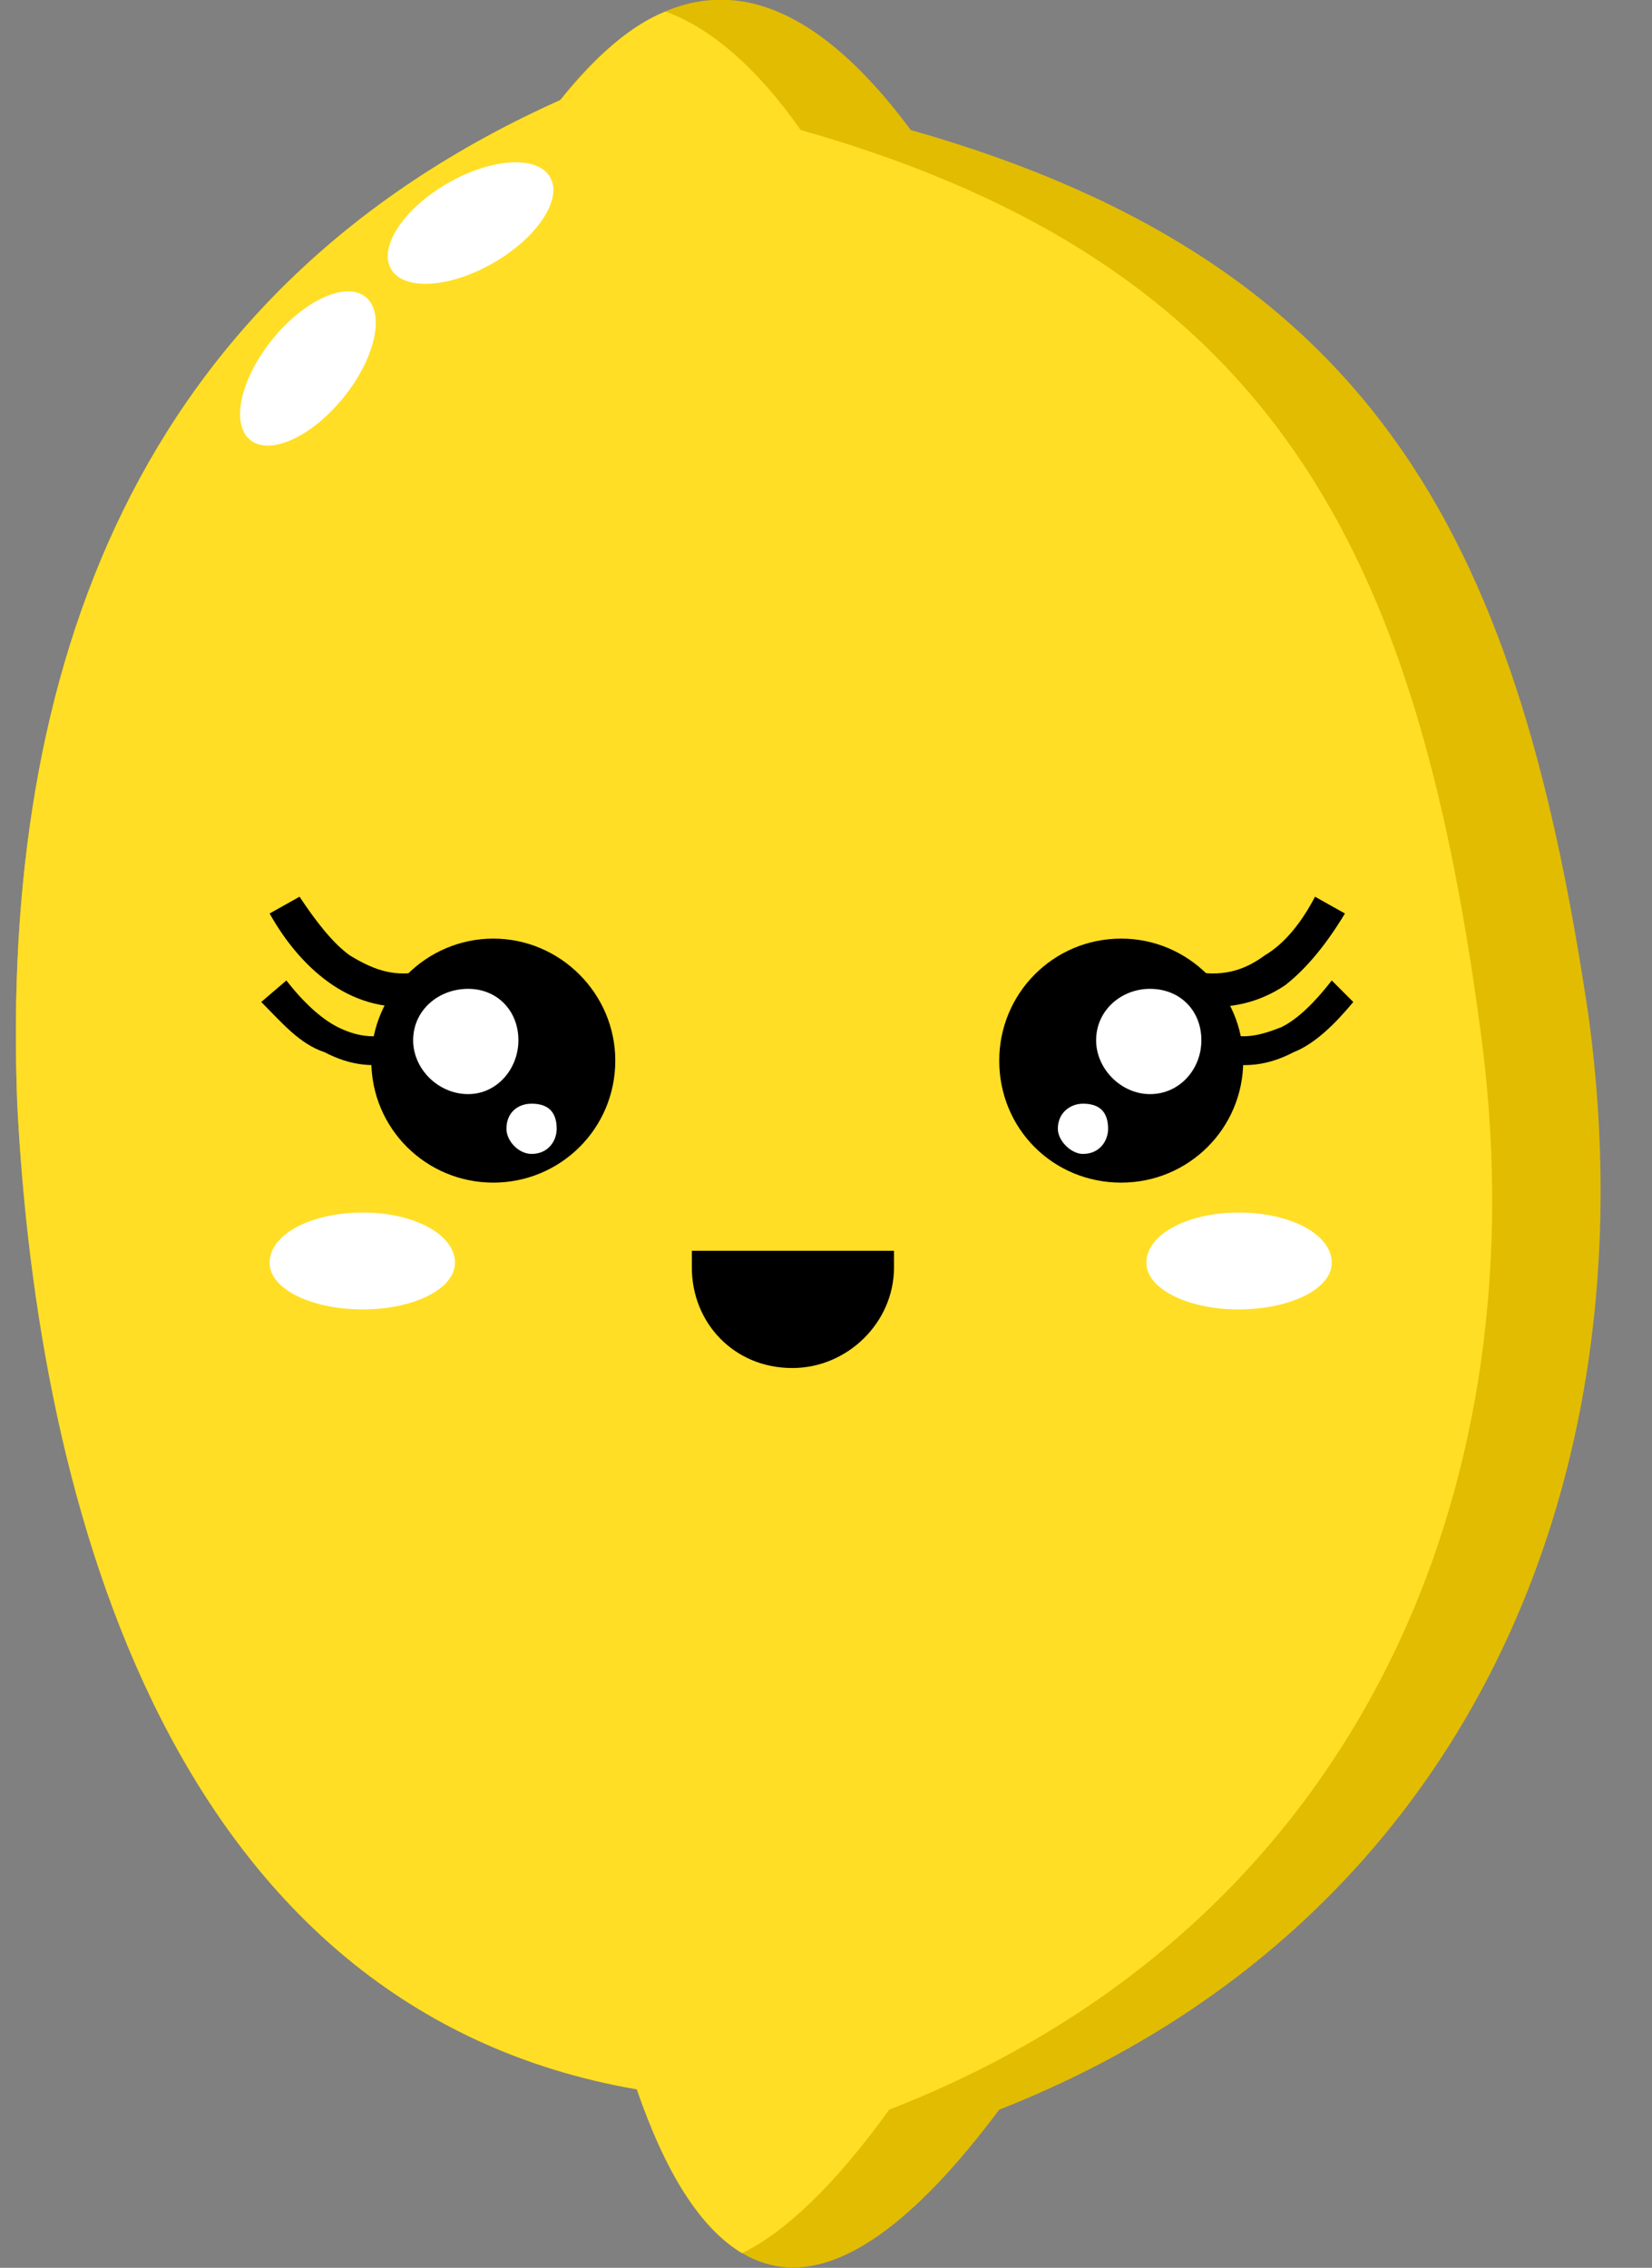 <?xml version="1.0" encoding="UTF-8"?><svg xmlns="http://www.w3.org/2000/svg" xmlns:xlink="http://www.w3.org/1999/xlink" clip-rule="evenodd" fill-rule="evenodd" height="200.0" preserveAspectRatio="xMidYMid meet" stroke-linejoin="round" stroke-miterlimit="2" version="1.0" viewBox="29.4 0.6 145.7 200.0" width="145.7" zoomAndPan="magnify"><rect x="29.4" y="0.6" width="145.7" height="200.0" fill="#808080" stroke="none"/><path d="M0.685 0.576H200.685V200.576H0.685z" fill="none"/><clipPath id="a"><path d="M0.685 0.576H200.685V200.576H0.685z"/></clipPath><g clip-path="url(#a)"><g><g><g><g id="change1_1"><path d="M109.723,12.064c-9.705,-13.081 -20.149,-16.352 -30.909,-2.638c-37.45,16.774 -49.371,50.215 -47.894,88.509c1.899,35.656 13.714,79.857 54.645,86.925c6.646,18.883 16.668,22.259 31.964,1.794c40.509,-15.93 57.599,-54.54 52.008,-96.209c-6.013,-40.826 -17.828,-66.461 -59.814,-78.381Z" fill="#e2bc00"/></g><g id="change2_1"><path d="M88.097,1.62c-2.954,1.16 -5.908,3.692 -9.283,7.806c-37.45,16.774 -49.371,50.215 -47.894,88.509c1.793,35.656 13.714,79.857 54.645,86.925c2.532,7.385 5.591,12.237 9.283,14.453c3.693,-1.794 8.123,-5.908 12.976,-12.659c40.931,-15.93 58.021,-54.54 52.008,-96.209c-5.591,-40.826 -17.828,-66.461 -59.814,-78.381c-3.693,-5.275 -7.807,-8.967 -11.921,-10.444Z" fill="#ffde25"/></g><g id="change3_7"><path d="M77.918,16.221c1.118,1.936 -1.119,5.323 -4.991,7.559c-3.873,2.236 -7.925,2.479 -9.043,0.543c-1.118,-1.936 1.119,-5.324 4.991,-7.56c3.873,-2.235 7.925,-2.479 9.043,-0.542Z" fill="#fff"/></g><g id="change3_8"><path d="M61.643,26.789c1.741,1.403 0.875,5.369 -1.931,8.85c-2.807,3.482 -6.499,5.169 -8.239,3.765c-1.741,-1.403 -0.876,-5.369 1.931,-8.85c2.806,-3.481 6.498,-5.168 8.239,-3.765Z" fill="#fff"/></g></g><g><g id="change4_1"><path d="M72.906,83.377c5.908,-0 10.76,4.852 10.76,10.76c0,6.013 -4.852,10.76 -10.76,10.76c-5.908,0 -10.76,-4.747 -10.76,-10.76c-0,-5.908 4.852,-10.76 10.76,-10.76Z"/></g><g id="change3_1"><path d="M70.691,87.807c2.531,0 4.43,1.899 4.43,4.536c0,2.532 -1.899,4.748 -4.43,4.748c-2.638,-0 -4.853,-2.216 -4.853,-4.748c0,-2.637 2.215,-4.536 4.853,-4.536Z" fill="#fff"/></g><g id="change3_2"><path d="M76.282,97.935c1.477,-0 2.215,0.738 2.215,2.215c0,1.055 -0.738,2.215 -2.215,2.215c-1.161,0 -2.216,-1.16 -2.216,-2.215c0,-1.477 1.055,-2.215 2.216,-2.215Z" fill="#fff"/></g><g id="change4_2"><path d="M66.576,89.284c-2.953,0.422 -5.591,-0.316 -7.806,-1.793c-2.215,-1.477 -4.114,-3.692 -5.591,-6.33l2.637,-1.477c1.477,2.216 2.954,4.115 4.431,5.17c1.899,1.16 3.692,1.898 6.013,1.476l0.316,2.954Z"/></g><g id="change4_3"><path d="M65.1,94.137c-2.638,0.738 -4.853,0.422 -7.068,-0.739c-2.216,-0.738 -3.693,-2.531 -5.592,-4.43l2.216,-1.899c1.477,1.899 3.059,3.376 4.536,4.114c1.477,0.739 3.27,1.16 5.169,0.422l0.739,2.532Z"/></g><g id="change4_4"><path d="M128.289,83.377c-6.013,-0 -10.76,4.852 -10.76,10.76c0,6.013 4.747,10.76 10.76,10.76c5.908,0 10.761,-4.747 10.761,-10.76c-0,-5.908 -4.853,-10.76 -10.761,-10.76Z"/></g><g id="change3_3"><path d="M130.821,87.807c-2.532,0 -4.747,1.899 -4.747,4.536c0,2.532 2.215,4.748 4.747,4.748c2.638,-0 4.536,-2.216 4.536,-4.748c0,-2.637 -1.898,-4.536 -4.536,-4.536Z" fill="#fff"/></g><g id="change3_4"><path d="M124.914,97.935c-1.055,-0 -2.216,0.738 -2.216,2.215c0,1.055 1.161,2.215 2.216,2.215c1.477,0 2.215,-1.16 2.215,-2.215c0,-1.477 -0.738,-2.215 -2.215,-2.215Z" fill="#fff"/></g><g id="change4_5"><path d="M134.619,89.284c3.27,0.422 5.908,-0.316 8.123,-1.793c1.899,-1.477 3.692,-3.692 5.275,-6.33l-2.638,-1.477c-1.16,2.216 -2.637,4.115 -4.43,5.17c-1.583,1.16 -3.376,1.898 -6.013,1.476l-0.317,2.954Z"/></g><g id="change4_6"><path d="M136.412,94.137c2.638,0.738 4.853,0.422 7.068,-0.739c1.899,-0.738 3.693,-2.531 5.275,-4.43l-1.899,-1.899c-1.477,1.899 -2.954,3.376 -4.431,4.114c-1.898,0.739 -3.375,1.16 -5.591,0.422l-0.422,2.532Z"/></g><g id="change3_5"><path d="M61.407,107.534c4.431,0 8.123,1.899 8.123,4.431c0,2.321 -3.692,4.114 -8.123,4.114c-4.536,0 -8.228,-1.793 -8.228,-4.114c-0,-2.532 3.692,-4.431 8.228,-4.431Z" fill="#fff"/></g><g id="change3_6"><path d="M138.628,107.534c4.536,0 8.228,1.899 8.228,4.431c0,2.321 -3.692,4.114 -8.228,4.114c-4.431,0 -8.123,-1.793 -8.123,-4.114c-0,-2.532 3.692,-4.431 8.123,-4.431Z" fill="#fff"/></g><g id="change4_7"><path d="M90.418,110.91l17.828,0l-0,1.477c-0,4.853 -4.114,8.861 -8.967,8.861c-5.169,0 -8.861,-4.008 -8.861,-8.861l-0,-1.477Z"/></g></g></g></g></g></svg>